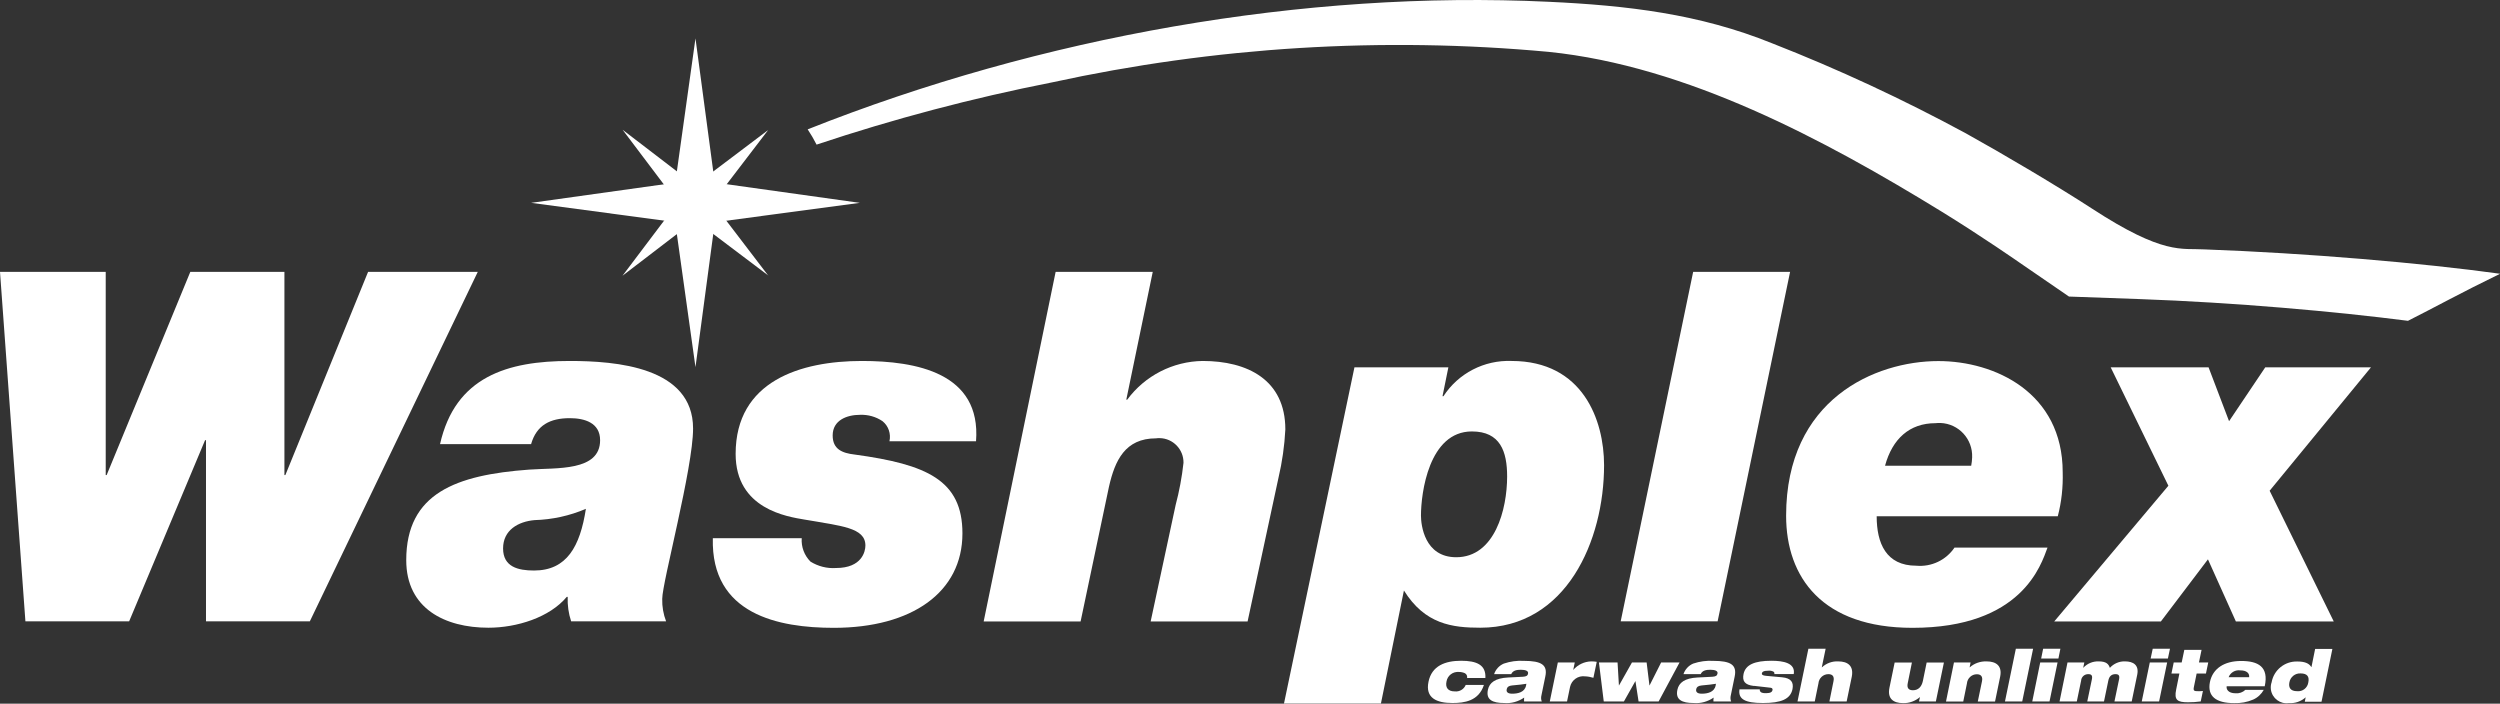 <?xml version="1.0" encoding="UTF-8"?>
<svg xmlns="http://www.w3.org/2000/svg" xmlns:xlink="http://www.w3.org/1999/xlink" id="Ebene_2" viewBox="0 0 239.08 67.29">
  <rect x="0" y="0" width="239.08" height="67.29" fill="#333333" stroke="none"/>
  <defs>
    <style>.cls-1{fill:none;}.cls-2{clip-path:url(#clippath);}.cls-3{fill:#fff;}</style>
    <clipPath id="clippath">
      <rect class="cls-1" width="239.08" height="67.29"></rect>
    </clipPath>
  </defs>
  <g id="Ebene_1-2">
    <g id="Gruppe_146">
      <g class="cls-2">
        <g id="Gruppe_1">
          <path id="Pfad_1" class="cls-3" d="M210.81,23.85c-2.18-.13-3.89,.57-10.73-3.89-3.35-2.18-8.6-5.28-12.1-7.22-5.99-3.24-12.17-6.12-18.51-8.6-6.96-2.82-13.9-3.62-21.38-3.97-23.38-1.12-48.54,3.34-70.85,12.2,.31,.47,.6,.96,.85,1.46,7.37-2.46,14.89-4.45,22.51-5.95,15.59-3.4,31.61-4.39,47.5-2.92,13.23,1.35,26.38,8.4,37.54,15.25,3.89,2.39,7.53,4.93,7.53,4.93l4.69,3.22s4.36,.16,6.71,.24c9.22,.33,18.77,1.19,25.71,2.08,2.29-1.15,5.12-2.71,8.81-4.5-7.53-1.04-18.44-1.97-28.27-2.33"></path>
          <path id="Pfad_2" class="cls-3" d="M29.63,59.42h-9.93v-17.32h-.09l-7.26,17.32H2.43L0,26H10.11v19.43h.09l8-19.43h9v19.43h.09l7.91-19.43h10.49L29.63,59.42Z"></path>
          <path id="Pfad_3" class="cls-3" d="M42.08,42.48c1.45-6.46,6.46-7.96,12.4-7.96,4.4,0,11.8,.56,11.8,6.46,0,3.79-2.95,14.7-2.95,16.29-.02,.74,.11,1.47,.37,2.15h-9.08c-.25-.75-.36-1.55-.33-2.34h-.09c-1.64,1.97-4.78,2.95-7.49,2.95-4.16,0-7.86-1.83-7.86-6.46,0-6.41,4.77-8.15,11.75-8.66,2.62-.19,6.79,.19,6.79-2.81,0-1.68-1.5-2.11-2.9-2.11-1.87,0-3.18,.66-3.7,2.48h-8.71Zm8.99,12.08c3.13,0,4.4-2.29,4.96-5.9-1.56,.67-3.22,1.03-4.92,1.08-1.54,.14-3,.94-3,2.71s1.45,2.11,2.95,2.11"></path>
          <path id="Pfad_4" class="cls-3" d="M76.67,51.46c-.06,.84,.25,1.66,.84,2.25,.73,.45,1.58,.67,2.44,.61,2.48,0,2.81-1.59,2.81-2.15,0-1.73-2.34-1.87-5.81-2.48-1.64-.28-6.6-.99-6.6-6.28,0-6.98,6.22-8.89,12.08-8.89,5.15,0,11.42,1.12,10.91,7.68h-8.28c.16-.71-.09-1.46-.66-1.92-.63-.43-1.39-.64-2.15-.61-1.27,0-2.62,.52-2.62,1.97,0,1.31,.89,1.69,2.11,1.83,6.88,.94,10.3,2.44,10.3,7.54,0,5.62-4.82,9.03-12.31,9.03-5.24,0-11.75-1.26-11.56-8.57h8.51Z"></path>
          <path id="Pfad_5" class="cls-3" d="M100.97,26h9.27l-2.53,12.22h.09c1.69-2.29,4.36-3.66,7.21-3.7,4.26,0,7.91,1.78,7.91,6.55-.08,1.56-.3,3.11-.66,4.64l-2.95,13.72h-9.27l2.39-11.14c.35-1.32,.6-2.67,.75-4.03,.02-1.28-1-2.34-2.28-2.36-.12,0-.23,0-.35,.02-2.95,0-3.93,2.11-4.5,4.64l-2.71,12.87h-9.27l6.88-33.42Z"></path>
          <path id="Pfad_6" class="cls-3" d="M129.52,35.13h8.99l-.56,2.76h.09c1.42-2.19,3.9-3.47,6.51-3.37,6.83,0,8.85,5.67,8.85,9.97,0,7.21-3.6,15.54-11.84,15.54-2.67,0-5.29-.33-7.3-3.56l-2.2,10.81h-9.27l6.74-32.16Zm14.61,10.44c0-2.39-.65-4.31-3.37-4.31-4.12,0-4.87,5.9-4.87,8.05,0,.89,.33,3.98,3.37,3.98,3.7,0,4.87-4.59,4.87-7.72"></path>
          <path id="Pfad_7" class="cls-3" d="M161.92,26h9.27l-6.93,33.42h-9.27l6.93-33.42Z"></path>
          <path id="Pfad_8" class="cls-3" d="M195.81,52.36c-.61,1.64-2.44,7.68-12.92,7.68-8.62,0-12.08-4.82-12.08-10.72,0-11.14,8.52-14.79,14.56-14.79,5.38,0,11.89,3,11.89,10.63,.04,1.42-.11,2.84-.47,4.21h-17.32c0,2.57,.89,4.73,3.79,4.73,1.44,.13,2.84-.53,3.65-1.73h8.9Zm-7.3-7.82c.05-.26,.08-.53,.09-.8,.07-1.75-1.28-3.22-3.03-3.29-.16,0-.32,0-.48,.02-2.48,0-4.12,1.5-4.82,4.07h8.24Z"></path>
          <path id="Pfad_9" class="cls-3" d="M207.37,46.46l-5.52-11.33h9.36l1.96,5.15,3.46-5.15h10.11l-9.69,11.8,6.13,12.5h-9.36l-2.67-5.94-4.5,5.94h-10.2l10.91-12.97Z"></path>
          <path id="Pfad_10" class="cls-3" d="M66.51,35.11l2.1-15.72-2.1-15.72-2.2,15.72,2.2,15.72Z"></path>
          <path id="Pfad_11" class="cls-3" d="M82.23,19.4l-15.72-2.2-15.72,2.2,15.72,2.1,15.72-2.1Z"></path>
          <path id="Pfad_12" class="cls-3" d="M73.48,26.37l-6.04-7.91-7.9-6.05,6,7.95,7.95,6Z"></path>
          <path id="Pfad_13" class="cls-3" d="M73.48,12.42l-7.95,6-6,7.95,7.9-6.05,6.05-7.91Z"></path>
          <path id="Pfad_14" class="cls-3" d="M140.3,64.85c.04-.19-.04-.38-.21-.47-.18-.08-.37-.12-.57-.12-.58-.05-1.1,.35-1.19,.92-.12,.57,.14,.94,.79,.94,.45,.05,.88-.2,1.05-.62h1.74c-.5,1.55-1.88,1.73-3.01,1.73-1.52,0-2.61-.48-2.29-2.03,.31-1.53,1.6-2.01,3.12-2.01s2.39,.41,2.32,1.65h-1.73Z"></path>
          <path id="Pfad_15" class="cls-3" d="M142.88,64.48c.15-.46,.49-.83,.93-1.02,.62-.21,1.27-.3,1.93-.26,1.68,0,2.28,.39,2.04,1.5l-.37,1.8c-.05,.19-.04,.4,.03,.58h-1.69c-.01-.12,0-.25,.01-.37-.56,.39-1.24,.58-1.92,.52-1.11,0-1.75-.31-1.55-1.26,.14-.68,.7-1.12,1.93-1.18l1.41-.07c.33-.02,.47-.1,.5-.31,.05-.24-.22-.36-.69-.36-.38,0-.76,.06-.92,.42h-1.65Zm3.1,.91c-.29,.06-.77,.1-1.37,.16-.31,.03-.47,.13-.52,.37-.06,.26,.11,.42,.52,.42,.56,0,1.2-.14,1.33-.78l.03-.17Z"></path>
          <path id="Pfad_16" class="cls-3" d="M149,63.35h1.6l-.15,.72h0c.43-.5,1.05-.8,1.71-.82,.18,0,.36,.01,.54,.04l-.32,1.53c-.26-.08-.53-.13-.8-.14-.66-.09-1.28,.35-1.43,1l-.29,1.4h-1.65l.77-3.73Z"></path>
          <path id="Pfad_17" class="cls-3" d="M152.93,63.35h1.76l.13,2.2h.01l1.24-2.2h1.4l.27,2.2h.01l1.11-2.2h1.76l-2,3.73h-1.92l-.3-1.95-1.1,1.95h-1.93l-.46-3.73Z"></path>
          <path id="Pfad_18" class="cls-3" d="M160.99,64.48c.15-.46,.49-.83,.93-1.02,.62-.21,1.28-.3,1.93-.26,1.68,0,2.27,.39,2.04,1.5l-.37,1.8c-.05,.19-.04,.4,.03,.58h-1.69c-.01-.12,0-.25,.02-.37-.56,.39-1.24,.58-1.92,.52-1.11,0-1.75-.31-1.55-1.26,.14-.68,.7-1.12,1.93-1.18l1.41-.07c.33-.02,.46-.1,.5-.31,.05-.24-.22-.36-.69-.36-.38,0-.76,.06-.92,.42h-1.65Zm3.11,.91c-.29,.06-.77,.1-1.36,.16-.31,.03-.48,.13-.53,.37-.05,.26,.12,.42,.53,.42,.55,0,1.2-.14,1.33-.78l.03-.17Z"></path>
          <path id="Pfad_19" class="cls-3" d="M167.74,65.6c-.93-.1-1.13-.5-1-1.15,.19-.88,1.05-1.26,2.67-1.26,1.12,0,2.31,.21,2.13,1.27h-1.86c.03-.09,0-.18-.08-.23-.14-.07-.31-.11-.47-.09-.49,0-.61,.11-.64,.26-.02,.1,.05,.2,.39,.23l1.54,.14c.88,.08,1.12,.49,1,1.13-.2,.96-1.08,1.33-2.82,1.33s-2.39-.37-2.25-1.31h1.94c-.02,.12,.04,.24,.15,.3,.14,.06,.3,.08,.46,.07,.42,0,.57-.12,.61-.29,.02-.1-.01-.21-.18-.23l-1.58-.18Z"></path>
          <path id="Pfad_20" class="cls-3" d="M172.94,62.04h1.65l-.37,1.78h.01c.42-.39,.98-.6,1.56-.57,.91,0,1.5,.42,1.3,1.46l-.49,2.37h-1.65l.39-1.93c.1-.47-.1-.68-.49-.68-.5,0-.91,.39-.95,.89l-.35,1.72h-1.65l1.04-5.04Z"></path>
          <path id="Pfad_21" class="cls-3" d="M185.12,67.08h-1.6l.09-.41h-.01c-.45,.38-1.02,.59-1.61,.57-.92,0-1.51-.42-1.3-1.46l.5-2.42h1.65l-.4,1.98c-.1,.47,.1,.67,.5,.67,.51,0,.83-.33,.95-.89l.36-1.76h1.65l-.77,3.73Z"></path>
          <path id="Pfad_22" class="cls-3" d="M186.85,63.35h1.6l-.09,.47h.01c.44-.39,1.02-.59,1.61-.57,.91,0,1.51,.42,1.3,1.46l-.49,2.38h-1.65l.4-1.93c.1-.47-.11-.68-.49-.68-.5,0-.91,.39-.95,.89l-.35,1.72h-1.65l.76-3.73Z"></path>
          <path id="Pfad_23" class="cls-3" d="M192.78,62.04h1.65l-1.04,5.04h-1.65l1.04-5.04Z"></path>
          <path id="Pfad_24" class="cls-3" d="M195.12,63.35h1.65l-.77,3.73h-1.65l.76-3.73Zm.27-1.31h1.65l-.19,.94h-1.65l.19-.94Z"></path>
          <path id="Pfad_25" class="cls-3" d="M197.73,63.35h1.6l-.11,.51h.01c.38-.41,.92-.63,1.47-.61,.72,0,.95,.25,1.07,.62,.37-.41,.9-.64,1.45-.62,.79,0,1.35,.35,1.17,1.26l-.53,2.57h-1.65l.44-2.11c.08-.38-.05-.5-.34-.5-.35,0-.6,.17-.69,.63l-.41,1.98h-1.6l.44-2.11c.08-.38-.05-.5-.34-.5-.36-.01-.67,.26-.69,.63l-.41,1.98h-1.65l.76-3.73Z"></path>
          <path id="Pfad_26" class="cls-3" d="M205.6,63.35h1.65l-.77,3.73h-1.66l.77-3.73Zm.27-1.31h1.65l-.2,.94h-1.65l.2-.94Z"></path>
          <path id="Pfad_27" class="cls-3" d="M207.88,63.35h.76l.25-1.2h1.65l-.25,1.2h.89l-.22,1.06h-.89l-.27,1.32c-.07,.35,.06,.37,.42,.37,.14,0,.29,0,.45-.02l-.21,1c-.41,.06-.81,.08-1.22,.08-1,0-1.34-.2-1.13-1.21l.31-1.54h-.76l.22-1.07Z"></path>
          <path id="Pfad_28" class="cls-3" d="M216.49,65.97c-.23,.41-.58,.74-1.01,.93-.57,.25-1.2,.36-1.82,.34-1.74,0-2.59-.65-2.32-2.02,.27-1.29,1.37-2.01,2.99-2.01s2.66,.55,2.25,2.42h-3.64c-.05,.27,.13,.67,.86,.67,.34,.03,.68-.09,.93-.33h1.76Zm-1.4-1.21c.05-.4-.27-.65-.84-.65-.48-.07-.95,.2-1.12,.65h1.96Z"></path>
          <path id="Pfad_29" class="cls-3" d="M220.5,66.69h-.01c-.44,.39-1.01,.59-1.6,.55-.83,.12-1.6-.46-1.72-1.29-.03-.24-.01-.48,.07-.7,.21-1.18,1.26-2.03,2.47-1.99,.67,0,1.12,.17,1.32,.53h.02l.35-1.73h1.65l-1.04,5.05h-1.6l.08-.4Zm-.49-2.29c-.52-.03-.98,.34-1.07,.85-.1,.49,.09,.85,.73,.85,.53,.06,1.01-.32,1.08-.85,.11-.53-.09-.85-.74-.85"></path>
        </g>
      </g>
    </g>
  </g>
</svg>
